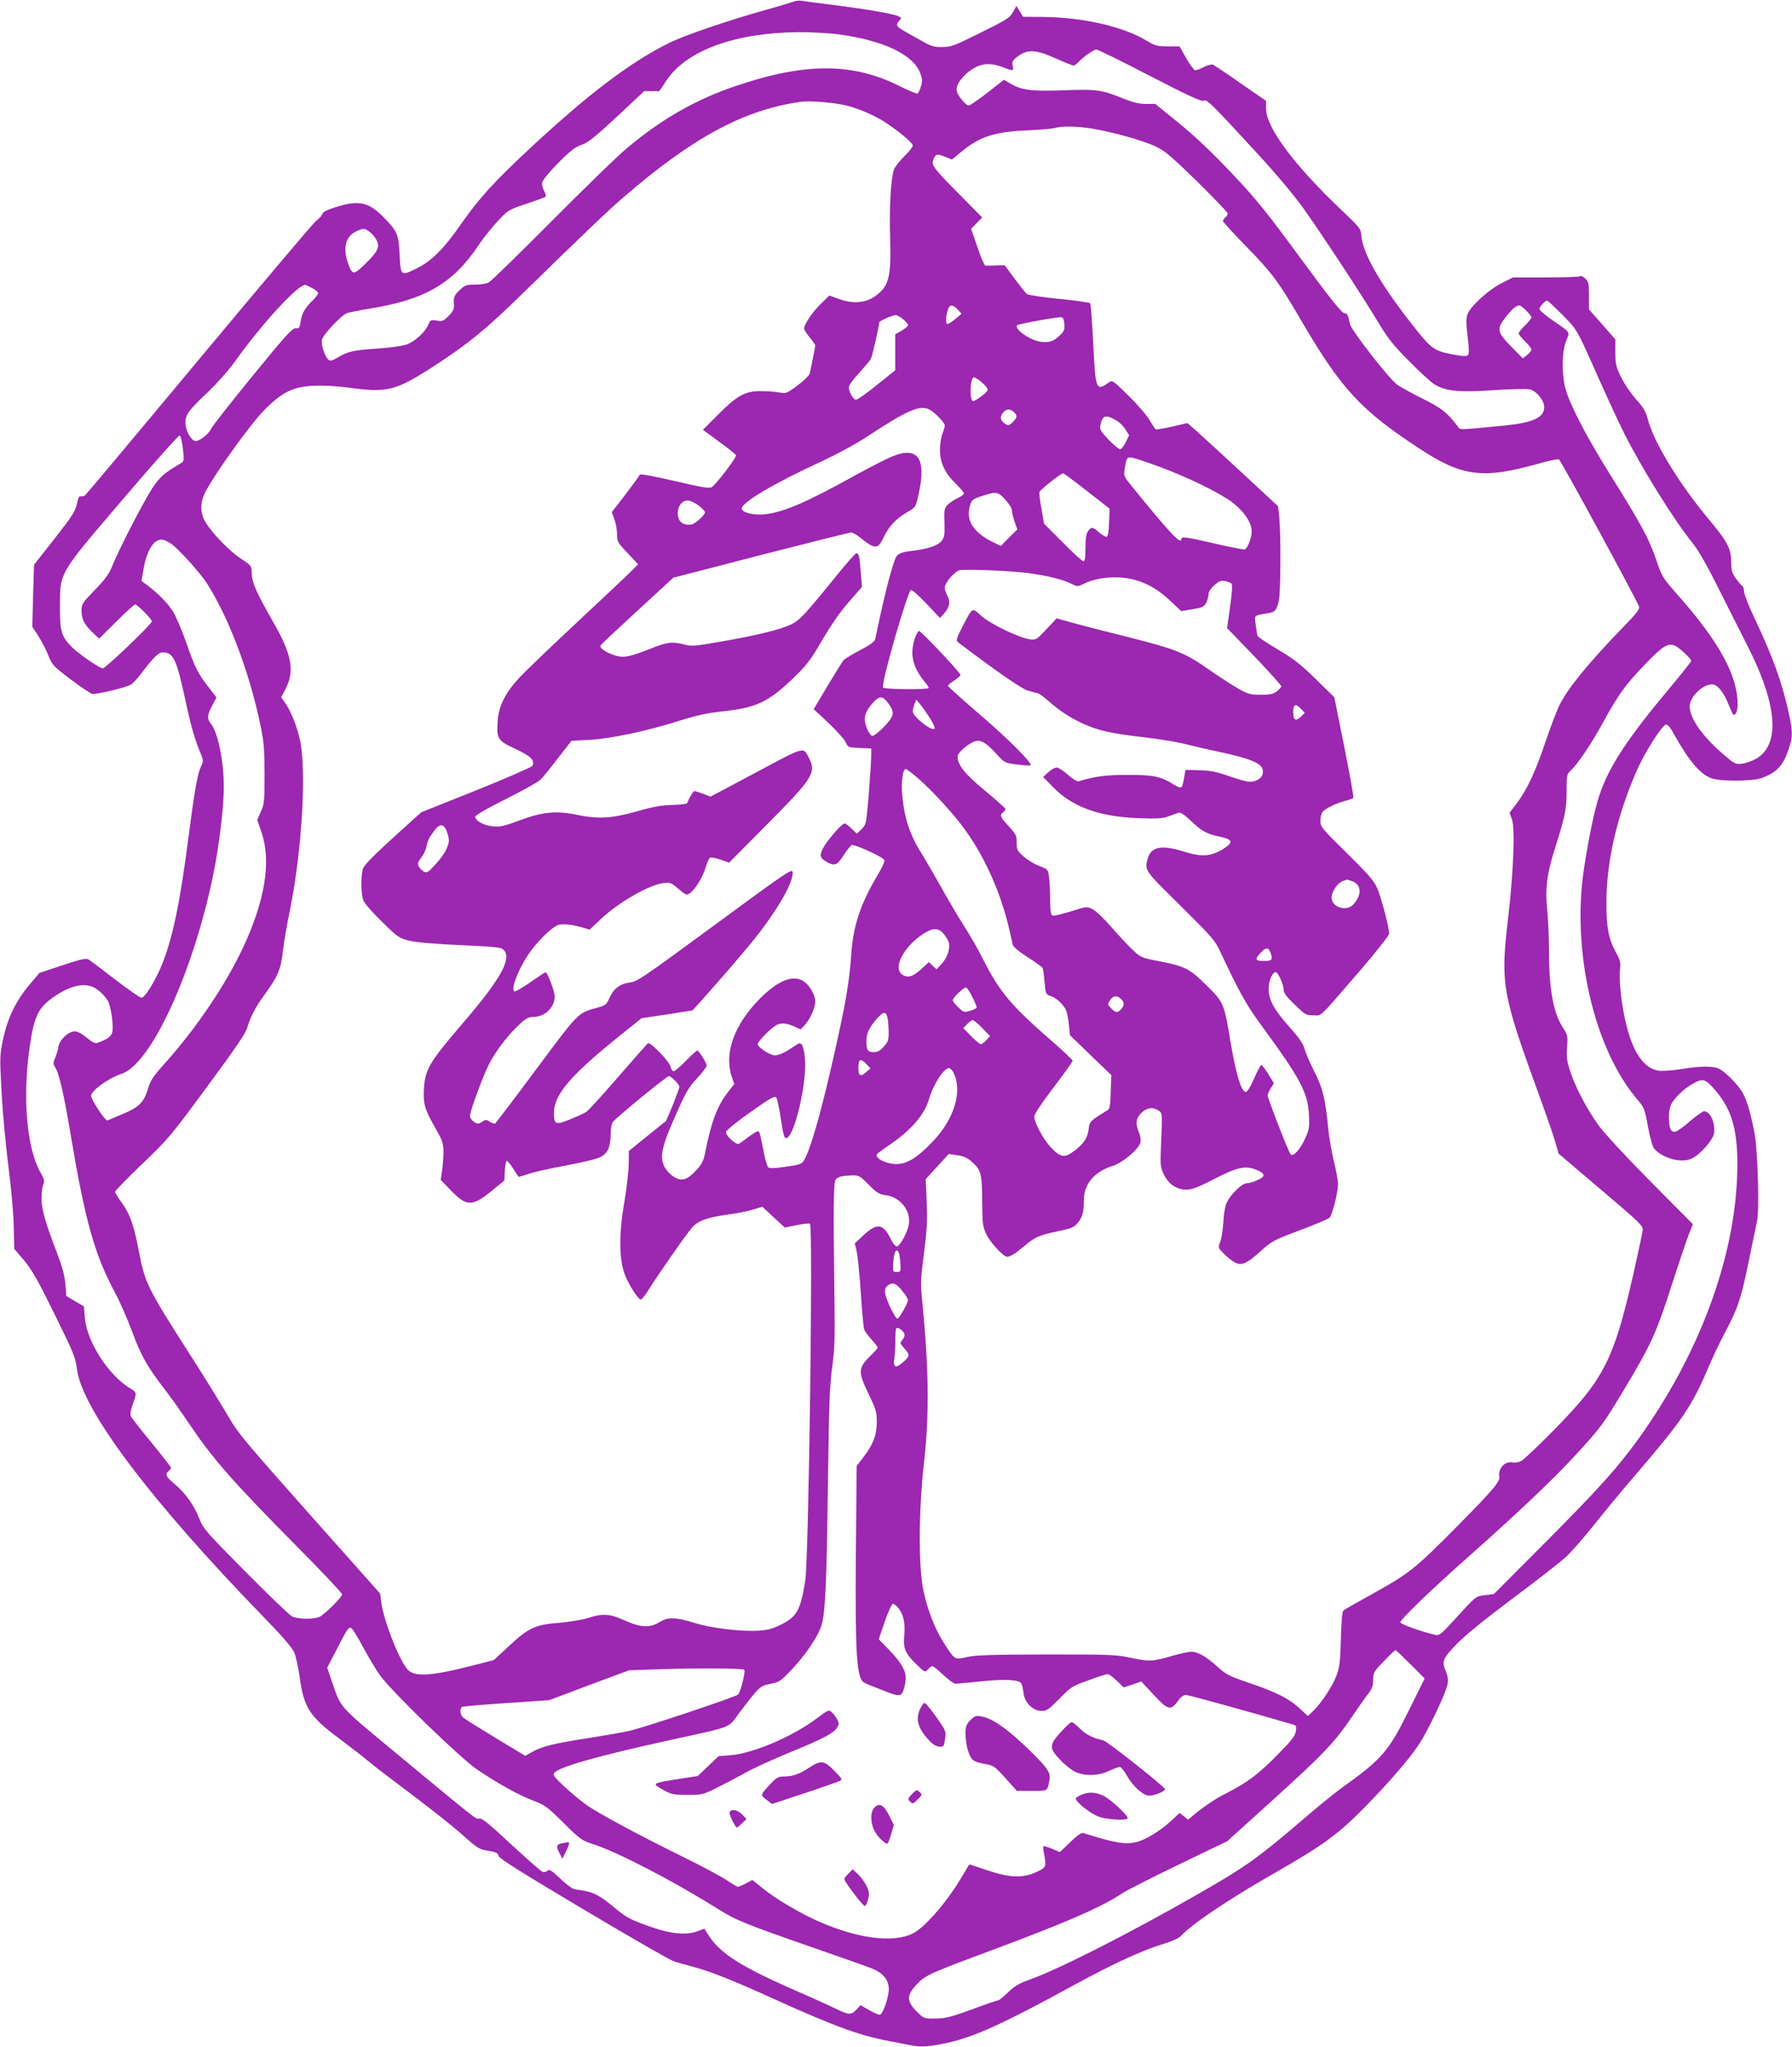<?xml version="1.0" standalone="no"?>
<!DOCTYPE svg PUBLIC "-//W3C//DTD SVG 20010904//EN"
 "http://www.w3.org/TR/2001/REC-SVG-20010904/DTD/svg10.dtd">
<svg version="1.0" xmlns="http://www.w3.org/2000/svg"
 width="1121pt" height="1280pt" viewBox="0 0 1121 1280"
 preserveAspectRatio="xMidYMid meet">
<g transform="translate(0,1280) scale(0.1,-0.1)"
fill="#9c27b0" stroke="none">
<path d="M4965 12790 c-11 -4 -85 -27 -165 -49 -249 -70 -511 -159 -615 -210
-237 -117 -497 -313 -854 -644 -243 -226 -331 -323 -446 -487 -111 -159 -184
-232 -281 -280 -96 -47 -98 -45 -104 85 -6 129 -14 148 -99 235 -95 97 -156
110 -300 65 -57 -18 -82 -31 -86 -45 -3 -11 -20 -29 -37 -41 -17 -12 -345
-401 -730 -863 -386 -463 -707 -846 -715 -853 -8 -6 -21 -9 -28 -7 -9 4 -17
-11 -24 -48 -10 -46 -29 -76 -140 -217 l-128 -163 -6 -194 -5 -194 38 -58 c20
-31 49 -86 62 -120 24 -61 31 -68 143 -153 65 -49 125 -89 134 -89 43 0 219
43 241 59 14 10 40 38 58 62 78 103 113 139 138 139 69 0 87 -38 144 -300 37
-172 56 -237 101 -347 11 -28 11 -37 -4 -67 -22 -47 -41 -156 -77 -436 -54
-419 -102 -649 -172 -815 -42 -99 -103 -195 -123 -195 -9 0 -82 51 -163 113
-81 63 -156 119 -167 126 -17 10 -44 4 -165 -36 l-144 -48 -63 -75 c-84 -100
-136 -208 -164 -340 -21 -102 -21 -112 -9 -330 6 -124 26 -331 42 -460 18
-137 32 -295 34 -377 l3 -143 61 -72 c50 -59 86 -123 192 -338 118 -240 131
-272 139 -340 30 -254 461 -826 1177 -1562 105 -108 170 -183 182 -211 10 -23
26 -94 35 -157 26 -191 62 -246 255 -389 63 -47 142 -108 175 -136 33 -28 157
-123 276 -212 118 -89 260 -201 314 -250 93 -83 103 -89 160 -98 49 -8 61 -14
63 -31 2 -15 133 -98 530 -334 290 -173 545 -319 567 -326 22 -7 76 -22 120
-34 112 -30 255 -87 510 -203 373 -169 532 -227 718 -262 45 -9 108 -21 139
-27 63 -12 114 -8 228 17 166 37 350 120 784 358 255 139 428 218 567 261 50
15 94 35 105 47 65 73 298 230 594 399 289 165 391 239 549 399 153 156 278
299 343 395 55 79 175 331 183 382 5 27 2 52 -9 78 -28 68 -23 81 66 174 55
56 174 153 353 287 149 111 296 226 328 255 33 30 111 119 175 199 64 80 181
223 262 316 297 346 354 430 460 680 23 55 66 145 95 200 86 162 105 218 152
445 24 118 49 238 55 265 14 68 4 438 -15 540 -23 123 -46 204 -72 254 -27 54
-118 145 -158 160 -40 15 -113 14 -230 -5 -55 -9 -119 -13 -142 -10 -89 14
-157 109 -200 281 -30 116 -49 282 -41 350 5 45 2 59 -24 106 -48 89 -61 157
-61 314 0 255 66 543 189 823 49 114 158 285 183 290 12 2 29 -18 54 -65 93
-167 166 -251 237 -272 63 -19 252 -17 308 3 96 36 134 76 170 183 25 74 25
107 0 223 -42 192 -100 353 -215 595 -36 76 -65 150 -65 166 0 15 -5 31 -11
34 -6 4 -24 25 -40 47 -24 34 -29 51 -29 99 0 86 -22 129 -136 266 -191 228
-350 489 -387 635 -12 45 -27 71 -72 120 -31 35 -73 96 -93 137 -33 68 -37 83
-37 156 l0 82 -82 94 -83 94 0 86 c0 76 -2 88 -23 107 -13 12 -27 19 -31 15
-4 -5 -101 -8 -214 -8 l-207 0 -66 -33 c-83 -40 -203 -149 -219 -198 -9 -27
-9 -59 1 -139 9 -78 10 -108 2 -116 -9 -9 -36 -7 -104 6 -111 22 -127 34 -255
198 -197 253 -298 433 -308 543 -3 44 -8 50 -122 158 -300 285 -474 519 -474
637 l0 48 -159 110 c-87 61 -165 113 -174 117 -8 3 -33 -4 -56 -15 -22 -12
-46 -21 -54 -21 -7 0 -32 34 -56 75 l-42 75 -73 0 c-66 0 -79 3 -132 35 -147
89 -400 147 -652 149 l-122 1 -21 34 -21 34 -21 -39 c-20 -35 -39 -48 -202
-128 -164 -82 -185 -90 -240 -90 -50 -1 -70 5 -120 33 -33 19 -84 47 -112 63
-57 32 -62 41 -37 69 16 17 15 19 -12 30 -38 15 -211 44 -409 69 -88 11 -173
22 -190 25 -16 2 -39 0 -50 -5z m275 -204 c285 -38 471 -126 516 -242 14 -37
15 -51 5 -84 -6 -21 -16 -42 -21 -45 -5 -3 -53 17 -107 44 -296 150 -594 151
-1028 4 -250 -84 -463 -205 -680 -387 -59 -48 -271 -255 -473 -458 -202 -203
-379 -376 -394 -384 -15 -8 -54 -14 -87 -14 -54 0 -63 -3 -95 -34 -36 -33 -40
-45 -36 -99 1 -20 -8 -37 -34 -63 -32 -32 -39 -35 -74 -29 -37 6 -40 4 -52
-24 -19 -47 -85 -108 -138 -126 -26 -9 -107 -20 -182 -25 -150 -10 -181 -17
-246 -55 -35 -21 -48 -24 -59 -15 -23 19 -48 96 -41 126 8 32 121 152 155 165
13 5 78 18 145 29 346 56 519 157 679 395 33 50 90 120 125 157 62 65 68 68
176 104 61 20 115 40 119 44 4 4 0 20 -9 36 -11 19 -15 39 -11 56 4 14 49 69
101 121 75 75 105 98 144 111 41 14 82 47 221 176 l171 160 47 0 48 0 45 68
c127 188 430 298 830 301 74 0 182 -6 240 -13z m1954 -261 c240 -124 323 -162
336 -155 20 11 51 -21 339 -334 117 -127 229 -261 286 -341 122 -172 361 -536
460 -700 65 -109 97 -150 199 -253 67 -68 139 -134 161 -147 70 -42 156 -50
371 -35 105 7 205 9 222 5 43 -9 92 -69 92 -112 0 -64 -70 -96 -245 -114 -302
-29 -279 -29 -295 -7 -65 87 -105 118 -223 176 -67 33 -139 73 -159 88 -55 43
-285 339 -293 377 -12 58 -16 66 -37 69 -16 2 -96 103 -273 344 -216 294 -275
367 -430 531 -123 130 -227 229 -329 312 l-149 121 -59 0 c-43 0 -80 9 -142
34 -138 56 -167 59 -377 51 -202 -7 -262 1 -336 47 l-33 19 -102 -80 c-57 -44
-110 -81 -118 -81 -17 0 -64 55 -74 87 -9 29 14 72 60 113 73 63 136 74 226
40 68 -26 71 -25 63 9 -5 25 -1 33 30 57 62 47 114 45 236 -10 56 -25 108 -46
114 -46 7 0 20 10 31 21 29 33 95 79 113 79 9 0 160 -74 335 -165z m-1898
-185 c84 -22 185 -66 251 -111 87 -59 163 -124 163 -139 0 -9 -23 -38 -51 -65
-28 -28 -58 -65 -66 -83 -19 -46 -31 -237 -25 -418 8 -260 -6 -315 -96 -378
-58 -41 -139 -47 -224 -16 l-60 22 -55 -54 c-52 -51 -103 -127 -103 -153 0 -7
16 -32 35 -55 19 -23 35 -46 35 -50 0 -8 -24 -129 -35 -177 -3 -11 -37 -45
-75 -73 -70 -52 -72 -52 -118 -44 -26 5 -78 8 -117 8 -94 0 -145 -28 -265
-149 l-93 -93 101 -74 c56 -40 103 -79 106 -85 5 -13 -121 -179 -152 -200 -13
-9 -61 -1 -232 39 -140 32 -216 46 -218 39 -2 -6 -42 -61 -89 -123 l-86 -111
17 -46 c9 -25 16 -67 16 -93 0 -45 4 -52 66 -117 l66 -70 -39 -39 c-21 -22
-173 -165 -338 -319 -165 -154 -330 -312 -366 -351 -89 -96 -131 -180 -136
-275 -7 -108 0 -119 112 -171 97 -45 123 -72 105 -106 -5 -8 -163 -77 -352
-153 l-343 -137 -177 -160 c-119 -108 -179 -170 -187 -191 -15 -44 -14 -163 3
-202 7 -18 60 -78 117 -133 101 -99 106 -102 174 -118 44 -10 163 -20 320 -27
232 -11 251 -13 268 -32 49 -55 -25 -185 -257 -455 -211 -246 -237 -289 -244
-413 -5 -93 4 -126 71 -243 46 -81 51 -95 51 -150 0 -34 -4 -87 -9 -118 l-8
-57 63 -65 c99 -103 133 -104 258 -2 l77 63 3 61 c2 34 7 62 13 62 5 0 23 -22
40 -50 17 -27 33 -50 35 -50 3 0 30 9 62 19 31 11 134 34 227 51 94 17 189 40
213 50 52 23 72 64 72 148 0 32 6 65 13 74 21 29 338 288 351 288 15 0 66 -52
66 -68 0 -6 -19 -57 -41 -112 l-42 -100 -117 -94 -116 -94 -1 -78 c0 -44 -12
-151 -27 -239 -35 -199 -34 -362 3 -457 23 -60 79 -149 98 -155 6 -2 25 20 43
49 58 94 251 372 283 405 38 40 94 60 226 78 57 8 128 22 157 32 l53 16 70
-65 70 -65 75 15 c42 9 79 13 83 8 20 -20 -8 -2102 -30 -2236 -31 -182 -51
-219 -149 -269 -53 -27 -82 -35 -141 -39 -111 -7 -296 15 -405 49 -116 36
-164 37 -217 4 -59 -37 -118 -34 -217 11 -93 42 -139 45 -230 15 -35 -11 -115
-24 -181 -30 -150 -12 -191 -31 -315 -147 l-93 -86 -132 -34 c-273 -70 -374
-74 -415 -16 -59 83 -143 305 -157 412 l-7 54 -443 498 c-392 441 -450 510
-501 600 -32 56 -132 219 -224 363 -293 458 -303 477 -343 690 -31 158 -56
228 -108 297 -21 29 -39 58 -39 64 0 7 76 85 169 174 163 156 178 173 406 483
179 242 241 333 252 371 20 68 52 128 105 201 90 125 104 158 119 285 5 47 25
162 44 255 74 365 103 862 62 1055 -18 86 -59 187 -97 240 l-21 29 27 52 c59
112 40 216 -77 419 -103 180 -132 244 -134 303 -2 50 -2 50 -66 92 -68 44
-174 151 -220 224 -39 61 -40 129 -1 200 63 119 279 418 362 503 115 117 184
151 320 156 55 2 143 -3 210 -12 246 -34 295 -21 545 141 212 139 319 227 545
448 383 374 523 508 630 601 438 378 757 549 1115 598 55 7 209 -6 281 -24z
m1540 -145 c134 -23 310 -73 389 -109 61 -28 95 -57 263 -220 105 -104 192
-194 192 -201 0 -7 -7 -18 -15 -25 -8 -7 -15 -17 -15 -22 0 -6 67 -79 148
-162 160 -163 199 -216 342 -461 249 -426 371 -559 737 -799 271 -178 398
-194 750 -95 61 18 117 29 125 26 11 -4 478 -862 501 -920 6 -16 -14 -42 -106
-136 -207 -214 -337 -372 -389 -476 -17 -32 -57 -137 -89 -231 -65 -193 -116
-302 -181 -388 l-45 -59 15 -41 c20 -58 10 -321 -22 -601 -51 -436 -44 -477
203 -1155 39 -107 80 -226 91 -265 l20 -70 265 -225 c249 -212 265 -227 261
-255 -2 -16 -29 -142 -60 -280 -121 -530 -183 -650 -490 -963 -100 -101 -194
-191 -210 -199 -17 -9 -41 -13 -58 -9 -44 9 -88 -40 -79 -88 6 -31 -34 -79
-261 -309 -276 -278 -299 -296 -563 -442 -77 -43 -145 -81 -151 -87 -8 -6 -13
-67 -16 -176 -4 -140 -8 -177 -26 -227 -25 -68 -94 -173 -145 -223 l-35 -34
-57 52 c-66 60 -149 101 -328 161 -108 37 -129 48 -182 96 -69 63 -122 93
-163 93 -17 0 -67 -11 -113 -24 -133 -38 -145 -39 -259 -15 -100 21 -127 22
-535 22 -343 -1 -443 -4 -495 -16 -78 -18 -76 -19 -141 81 -58 88 -104 204
-132 332 -32 144 -31 506 3 800 34 299 31 598 -12 1021 -10 105 -9 132 12 290
18 142 22 200 17 320 l-6 145 72 78 72 79 53 -8 c39 -5 63 -16 88 -38 61 -53
67 -74 68 -247 1 -140 3 -160 25 -207 22 -50 108 -143 131 -143 19 0 53 21
105 65 68 58 95 70 210 94 87 18 104 25 126 52 30 34 39 68 39 142 0 101 65
179 179 215 63 19 165 105 175 147 4 14 0 41 -9 61 -24 57 -19 92 16 125 35
33 73 37 107 13 23 -15 23 -17 16 -184 -7 -161 -6 -169 16 -214 29 -61 80 -96
140 -96 37 0 71 13 173 65 145 75 195 86 261 61 62 -24 66 -43 13 -66 -23 -11
-53 -20 -67 -20 -30 0 -98 -65 -125 -119 -11 -22 -19 -67 -22 -120 -3 -47 -11
-104 -19 -125 -15 -39 -15 -39 18 -73 18 -19 48 -43 65 -54 46 -29 80 -15 170
67 69 62 80 68 245 130 95 36 179 71 185 78 17 16 53 160 53 210 0 23 -12 86
-25 141 -14 55 -30 147 -36 205 -18 188 -34 256 -89 362 -27 54 -54 117 -60
140 -8 31 -33 67 -92 133 -98 110 -132 171 -132 241 0 50 23 104 45 104 14 0
49 -79 49 -111 0 -19 19 -44 69 -92 66 -64 71 -67 117 -67 55 0 23 -31 299
288 96 112 175 212 175 223 0 40 -51 232 -76 287 -21 46 -59 89 -190 218 -159
156 -164 162 -164 202 0 24 7 47 16 57 23 23 85 52 138 66 25 6 49 15 52 20 3
5 -23 148 -57 319 l-62 309 -116 114 c-95 93 -138 126 -237 185 -67 39 -124
78 -127 85 -3 8 -8 39 -12 70 -8 62 -13 57 76 72 46 7 55 18 69 79 12 53 13
421 2 526 l-7 64 -220 204 c-121 112 -248 229 -283 260 l-64 56 -95 -22 c-53
-12 -99 -19 -104 -17 -4 3 -21 29 -38 58 -16 28 -75 97 -131 152 -88 87 -102
98 -118 87 -86 -62 -89 -55 -103 238 -7 135 -15 249 -20 254 -4 4 -92 17 -195
27 -103 10 -193 24 -200 30 -8 6 -42 50 -77 96 l-62 84 -55 -1 c-30 -2 -60 -2
-66 -1 -6 0 -29 53 -50 116 l-39 114 35 36 34 35 -146 148 c-153 154 -172 179
-161 209 14 40 22 43 71 24 l47 -19 47 39 c125 105 212 134 428 144 74 3 149
9 165 14 47 14 144 12 241 -4z m-4518 -650 c16 -13 35 -38 41 -54 17 -39 1
-68 -78 -145 -69 -68 -79 -67 -105 11 -33 97 -13 168 58 199 43 18 50 17 84
-11z m-368 -345 c22 -11 40 -26 40 -33 0 -7 -14 -26 -31 -43 -50 -47 -70 -82
-78 -132 -6 -42 -9 -47 -31 -45 -21 2 -61 -42 -270 -298 -135 -165 -252 -314
-260 -332 -17 -35 -76 -79 -99 -75 -27 5 -61 68 -61 113 0 52 18 77 143 195
53 51 125 131 159 179 172 240 388 478 446 490 1 1 21 -8 42 -19z m7822 -167
c97 -99 89 -85 228 -398 56 -126 127 -278 156 -337 113 -225 314 -548 434
-697 34 -41 90 -140 160 -280 60 -119 141 -281 182 -361 187 -367 206 -616 54
-705 -24 -14 -63 -27 -87 -31 -43 -5 -46 -4 -125 64 -127 111 -204 221 -204
294 0 59 80 138 140 138 33 0 73 -49 105 -130 26 -64 30 -70 42 -54 22 30 15
131 -15 219 -49 147 -163 317 -351 529 -89 101 -95 110 -128 208 -43 131 -100
236 -280 523 -157 250 -263 453 -290 555 -25 92 -23 229 4 297 24 61 31 50
-89 133 -43 30 -78 60 -78 67 0 14 35 53 48 53 4 0 46 -39 94 -87z m-3781 31
l24 -26 -40 -34 c-22 -18 -44 -32 -50 -30 -11 3 -8 57 6 93 11 30 30 29 60 -3z
m3556 -6 c18 -18 33 -37 33 -43 0 -6 -18 -29 -40 -50 -22 -21 -40 -44 -40 -50
0 -6 18 -29 40 -50 22 -21 40 -45 40 -51 0 -7 -12 -22 -27 -34 l-27 -21 -73
74 c-89 91 -92 111 -33 185 38 49 64 71 85 72 5 0 24 -14 42 -32z m-3898 -54
c17 -14 31 -31 31 -37 0 -7 -18 -22 -40 -35 l-40 -23 0 -112 0 -113 -115 -92
c-63 -51 -121 -92 -130 -92 -17 0 -45 49 -45 79 0 11 29 51 64 88 34 38 68 77
74 89 9 17 52 206 52 228 0 9 81 44 102 45 9 1 30 -11 47 -25z m1009 -31 c3
-35 -1 -45 -30 -72 -39 -37 -65 -45 -120 -38 -65 9 -167 81 -145 103 8 8 254
53 277 50 10 -1 16 -15 18 -43z m-514 -366 c24 -21 37 -39 34 -48 -7 -18 -86
-74 -94 -67 -21 22 -14 148 9 148 7 0 30 -15 51 -33z m-331 -168 c35 -18 97
-82 97 -100 0 -9 -7 -33 -15 -52 -8 -20 -15 -65 -15 -99 0 -82 31 -148 99
-213 28 -28 51 -55 51 -61 0 -6 -18 -19 -39 -29 -22 -10 -50 -29 -63 -42 -21
-23 -23 -33 -20 -112 2 -76 0 -91 -18 -114 -24 -30 -88 -51 -185 -62 -73 -9
-93 -18 -106 -53 -29 -76 -73 -252 -124 -499 -4 -15 -31 -36 -95 -69 -50 -27
-96 -55 -103 -63 -7 -7 -51 -80 -100 -160 l-87 -146 91 -85 c50 -47 99 -101
108 -120 16 -35 17 -35 89 -38 l72 -3 0 -45 c0 -25 -7 -132 -15 -237 -16 -190
-16 -192 -45 -222 l-30 -29 -33 32 c-18 18 -38 32 -44 32 -18 0 -112 -110
-136 -157 -23 -47 -17 -62 35 -89 41 -21 58 -12 98 51 19 30 41 57 49 60 15 6
185 -70 201 -91 7 -8 -5 -38 -42 -100 -107 -181 -151 -315 -163 -494 -12 -168
-33 -295 -101 -598 -71 -319 -137 -563 -177 -653 -28 -63 -24 -61 -156 -79
-49 -7 -78 -7 -86 0 -6 5 -20 54 -30 109 -10 55 -22 105 -26 112 -5 9 -22 1
-61 -27 -29 -22 -58 -43 -65 -47 -17 -11 -85 52 -81 74 2 11 67 64 153 124
125 89 151 103 161 91 6 -8 19 -69 29 -136 15 -98 21 -120 34 -118 52 10 132
356 116 505 -3 33 -12 69 -18 78 -11 15 -16 14 -50 -9 -57 -39 -94 -56 -120
-56 -30 0 -107 50 -107 70 0 17 83 101 117 119 31 16 62 13 110 -8 l41 -19 25
26 c33 34 66 108 67 145 0 40 -27 92 -62 122 -66 56 -168 19 -288 -104 -157
-160 -220 -336 -174 -480 l17 -51 -37 -47 c-70 -90 -107 -188 -146 -387 -10
-48 -20 -68 -57 -107 -57 -61 -91 -70 -142 -36 -21 14 -46 42 -56 63 -29 62
-15 125 71 319 67 150 83 177 135 232 32 34 59 69 59 79 0 18 -48 94 -59 94
-4 0 -36 -29 -71 -65 -35 -36 -70 -65 -76 -65 -7 0 -15 13 -19 28 -3 16 -34
56 -70 92 -56 56 -67 62 -78 50 -8 -8 -91 -104 -186 -212 -94 -109 -181 -204
-194 -212 -12 -8 -57 -29 -100 -46 -93 -38 -102 -34 -102 43 2 110 102 229
389 461 l159 128 160 24 159 25 44 48 c137 153 296 338 357 416 143 183 232
343 225 402 -3 22 -45 -6 -485 -330 -456 -335 -485 -355 -535 -362 -62 -8
-101 -39 -128 -101 -16 -36 -24 -42 -66 -54 -130 -35 -117 -21 -389 -386 -137
-185 -254 -338 -258 -341 -4 -2 -19 3 -32 11 -23 15 -27 15 -50 0 -23 -15 -27
-15 -50 0 -14 9 -25 26 -25 37 0 33 88 268 127 339 43 78 113 169 182 233 40
38 57 47 86 47 73 0 135 59 135 129 0 30 -46 151 -57 151 -3 0 -44 -27 -91
-60 -48 -33 -93 -60 -101 -60 -33 0 22 144 93 244 54 76 145 163 180 172 31 8
85 2 148 -16 l46 -14 76 71 c109 102 297 209 385 220 44 5 50 3 95 -36 44 -38
50 -41 70 -28 33 21 83 102 100 162 9 30 21 57 27 61 6 3 36 -2 66 -12 l54
-19 238 240 c287 289 308 323 262 414 -37 72 -22 76 -332 -90 l-284 -151 -45
17 c-25 9 -49 17 -54 18 -8 2 -33 -39 -48 -76 -2 -5 -44 -10 -93 -11 -68 -2
-123 -12 -224 -41 -157 -44 -239 -48 -371 -21 -128 27 -217 19 -358 -34 -96
-36 -121 -42 -168 -38 -56 5 -106 32 -112 59 -1 9 65 48 191 111 106 53 204
108 218 122 14 13 63 74 109 134 l85 109 110 6 c130 6 360 54 570 121 102 32
172 47 255 56 216 22 293 57 444 201 83 79 113 116 165 205 91 154 132 212
207 298 l66 75 -7 88 c-8 104 -12 123 -28 123 -7 -1 -61 -62 -121 -136 -205
-253 -234 -284 -291 -311 -72 -32 -204 -65 -427 -104 -175 -31 -191 -32 -240
-19 -74 19 -106 15 -217 -30 -120 -47 -157 -55 -207 -41 -57 16 -107 48 -97
64 4 8 109 106 232 219 l223 205 548 142 c301 77 555 141 565 141 9 0 35 -15
58 -34 93 -74 109 -73 147 8 32 67 75 112 153 158 44 25 46 28 63 105 51 228
-4 306 -168 237 -34 -14 -132 -64 -216 -110 -317 -176 -456 -236 -575 -250
-71 -8 -147 10 -147 36 0 38 203 158 490 290 105 49 219 110 298 162 246 162
326 197 385 167z m529 -16 c23 -21 23 -32 -4 -60 -26 -27 -35 -28 -60 -6 -22
20 -23 41 -1 65 20 22 41 23 65 1z m645 -55 c18 -10 42 -35 54 -55 l22 -35
-21 -44 c-12 -24 -28 -44 -35 -44 -8 0 -40 27 -72 60 -51 55 -57 64 -51 92 12
62 34 68 103 26z m-5843 -173 c8 -71 7 -80 -9 -90 -110 -65 -135 -86 -184
-161 -56 -86 -214 -393 -251 -489 -19 -46 -43 -79 -107 -145 -78 -80 -83 -88
-83 -128 0 -53 16 -86 69 -137 l41 -39 108 107 c59 59 112 107 117 107 14 0
105 -92 105 -106 0 -17 -290 -294 -307 -294 -19 0 -150 90 -191 131 -67 66
-77 98 -77 249 1 225 -14 200 394 678 189 222 349 401 355 399 6 -2 15 -39 20
-82z m6111 -115 c180 -66 384 -167 458 -225 73 -58 117 -125 117 -178 0 -41
-25 -106 -44 -113 -6 -2 -89 14 -184 36 -181 42 -212 46 -212 30 0 -41 -68 31
-314 334 -44 54 -47 61 -41 100 12 76 14 79 49 73 17 -3 94 -28 171 -57z
m-455 -151 l141 -110 -3 -86 c-2 -54 -7 -88 -15 -90 -6 -2 -27 10 -46 26 -41
37 -51 38 -71 9 -11 -16 -16 -46 -16 -105 0 -60 -3 -83 -13 -83 -7 0 -65 53
-129 118 l-117 117 -16 93 c-10 50 -15 98 -12 106 6 15 134 116 148 116 4 0
71 -50 149 -111z m-511 -54 c23 -25 41 -54 41 -67 0 -13 8 -45 17 -71 l17 -48
-52 -51 -51 -52 -47 22 c-130 64 -177 142 -143 240 9 26 20 34 72 50 91 29 99
28 146 -23z m-1921 -35 c23 -17 42 -36 42 -44 0 -18 -66 -76 -88 -77 -54 -4
-82 20 -82 73 0 44 27 78 63 78 13 0 43 -14 65 -30z m-3298 -240 c48 -34 181
-181 224 -248 134 -208 264 -549 333 -877 24 -114 27 -153 28 -315 0 -172 -2
-189 -23 -236 l-23 -51 27 -79 c62 -181 22 -427 -117 -723 -108 -230 -289
-498 -480 -712 -80 -89 -98 -115 -113 -167 -26 -86 -56 -116 -156 -158 -47
-19 -90 -38 -97 -41 -14 -6 -103 128 -103 155 0 31 111 111 192 137 184 62
449 640 573 1250 37 183 65 416 65 542 0 161 -36 340 -80 396 -26 33 -25 52 7
114 l27 51 -45 59 c-71 91 -88 124 -144 284 -29 82 -67 171 -85 198 -31 49
-93 112 -160 162 l-35 26 13 74 c21 126 72 199 127 182 11 -3 31 -14 45 -23z
m5361 -184 c125 -17 218 -40 271 -67 36 -18 40 -19 71 -3 90 47 232 57 338 24
79 -24 145 -65 220 -137 l58 -55 71 12 c62 10 72 15 85 40 8 16 15 40 15 53 0
16 13 36 36 57 30 26 42 31 68 26 17 -4 35 -11 40 -16 6 -6 3 -58 -9 -144
l-19 -134 170 -176 c93 -97 169 -182 169 -188 0 -6 -13 -20 -28 -32 -23 -17
-43 -21 -100 -21 -64 0 -79 4 -137 36 -36 20 -114 71 -175 113 -162 114 -214
135 -515 211 -146 36 -307 78 -358 92 l-92 26 -64 -68 c-62 -66 -65 -68 -104
-63 -67 9 -248 96 -304 147 -59 53 -52 57 -119 -71 -34 -67 -39 -82 -28 -93 8
-7 101 -77 207 -154 127 -92 208 -144 235 -151 23 -6 50 -14 60 -16 10 -3 40
-25 67 -49 70 -62 132 -102 213 -140 98 -44 171 -61 377 -85 96 -11 211 -30
255 -41 44 -11 140 -34 213 -49 214 -46 282 -76 282 -123 0 -28 -9 -41 -37
-56 -34 -17 -61 -14 -174 25 -84 29 -120 36 -189 37 l-84 2 -9 -50 c-4 -27
-12 -54 -16 -58 -5 -5 -26 2 -48 16 -82 52 -127 61 -288 61 -139 0 -205 -9
-307 -40 -10 -3 -35 12 -68 41 -28 25 -59 45 -70 45 -11 0 -34 -13 -52 -29
l-33 -30 65 -66 c120 -123 289 -183 535 -192 115 -4 148 -2 185 12 25 9 53 19
63 22 12 4 35 -11 75 -49 69 -66 103 -85 185 -101 75 -16 83 -34 30 -69 -84
-55 -144 -60 -260 -23 -136 43 -202 30 -223 -43 -21 -76 -23 -72 204 -296 200
-198 216 -216 251 -291 117 -250 161 -328 250 -450 252 -344 295 -426 303
-566 4 -78 2 -92 -23 -147 -32 -72 -76 -120 -92 -100 -14 16 -143 349 -143
367 0 8 9 28 19 45 l20 31 -35 58 c-20 31 -39 57 -44 57 -4 0 -25 -38 -45 -85
-28 -61 -43 -85 -54 -83 -27 5 -58 107 -91 298 -43 259 -43 259 -153 368 -106
105 -130 118 -302 152 -108 21 -111 23 -163 73 -30 29 -90 93 -134 144 -44 50
-95 99 -115 108 -34 17 -38 16 -135 -15 -55 -17 -106 -29 -114 -26 -11 4 -14
29 -15 103 0 54 -4 118 -7 143 -7 43 -9 45 -60 64 -28 10 -72 36 -97 58 -42
37 -45 43 -45 88 0 44 -4 53 -50 103 -54 59 -58 68 -35 87 8 7 15 16 15 21 0
4 -58 56 -128 114 -128 106 -172 161 -172 215 0 23 74 86 113 95 35 9 67 -11
132 -82 50 -54 50 -55 129 -64 43 -6 80 -8 83 -5 13 12 -142 167 -318 318
-110 94 -199 175 -199 179 0 5 18 20 41 34 22 15 39 30 37 35 -8 22 -251 279
-259 274 -20 -12 -41 -81 -42 -134 0 -60 24 -118 74 -180 16 -19 29 -38 29
-42 0 -12 -274 -10 -286 2 -16 16 155 610 175 610 9 0 53 -39 98 -87 l83 -88
25 28 c35 39 42 75 22 110 -10 16 -17 39 -17 53 0 29 62 101 93 108 38 8 317
-3 428 -18z m4052 -457 c27 -14 97 -80 97 -92 0 -4 -59 -79 -131 -165 -270
-322 -384 -496 -444 -676 -31 -93 -64 -251 -96 -456 -79 -516 62 -1129 334
-1447 42 -49 46 -58 66 -170 13 -69 29 -126 39 -137 56 -62 171 -92 236 -61
51 24 132 116 138 156 10 66 -23 139 -62 139 -9 0 -51 -29 -92 -65 -81 -69
-101 -77 -118 -46 -13 25 -13 111 0 145 15 40 78 103 137 137 67 38 80 34 146
-43 107 -126 142 -262 134 -523 -16 -529 -240 -1128 -615 -1650 -134 -185
-245 -309 -571 -637 l-336 -337 -55 -7 c-61 -8 -52 -1 -195 -157 -78 -86 -92
-97 -115 -92 -96 23 -220 68 -220 79 0 18 191 202 420 405 319 283 530 483
674 639 161 175 176 196 302 406 173 288 204 356 299 651 48 149 98 297 111
329 l24 60 -268 270 c-160 162 -290 303 -324 351 -74 105 -140 230 -174 330
-22 68 -26 91 -21 156 5 71 3 78 -24 119 -61 91 -89 240 -89 479 0 80 -5 196
-11 258 -14 142 -3 227 51 396 61 194 70 236 70 349 0 93 2 107 20 123 47 43
133 169 208 307 97 176 138 233 257 357 121 126 151 144 198 120z m-4931 -351
c35 -47 40 -66 24 -96 -21 -40 -109 -122 -122 -114 -20 13 -44 70 -44 104 0
35 15 64 58 111 34 35 54 34 84 -5z m267 -102 c19 -31 31 -59 27 -63 -18 -18
-136 75 -136 108 0 10 5 30 11 46 l11 28 26 -32 c15 -17 42 -57 61 -87z m2320
60 l23 -24 -21 -21 c-35 -35 -51 -27 -51 24 0 52 14 58 49 21z m-2382 -446
c83 -75 188 -189 258 -280 135 -175 246 -419 299 -655 9 -39 18 -80 21 -92 3
-14 37 -43 93 -79 48 -31 90 -61 93 -66 4 -6 10 -46 13 -89 7 -77 8 -78 40
-89 34 -11 75 -49 94 -86 6 -12 14 -52 18 -90 l7 -68 129 -125 130 -125 -4
-105 c-2 -88 -6 -106 -21 -115 -107 -65 -112 -70 -117 -118 -7 -55 -30 -90
-89 -135 -60 -46 -85 -43 -144 18 -50 52 -107 157 -107 197 0 14 47 85 120
180 66 87 120 162 120 168 0 5 -55 58 -122 116 -267 232 -337 316 -443 528
-26 52 -78 142 -115 200 -37 58 -102 168 -144 244 -43 76 -93 163 -111 192
-80 124 -116 227 -130 371 -9 89 1 173 21 173 7 0 49 -32 91 -70z m-2958 -332
c13 -42 12 -51 -3 -91 -9 -24 -41 -70 -70 -101 -48 -52 -56 -57 -75 -47 -11 6
-25 21 -31 32 -9 17 -7 26 14 54 15 19 29 49 33 67 7 40 19 63 52 106 36 46
61 40 80 -20z m5659 -299 c44 -15 59 -57 37 -104 -10 -19 -27 -42 -39 -50 -49
-35 -126 -3 -126 52 0 36 36 90 68 102 15 5 27 10 28 10 1 1 15 -4 32 -10z
m-2554 -330 c14 -17 29 -42 32 -56 9 -36 -11 -93 -46 -132 l-31 -33 -24 22
-24 23 -45 -41 c-54 -50 -87 -60 -121 -38 -63 41 8 177 134 258 59 37 92 36
125 -3z m2045 -120 c14 -42 8 -49 -45 -49 -52 0 -56 12 -17 52 34 36 48 35 62
-3z m-7372 -210 c34 -13 80 -55 99 -91 18 -34 35 -152 27 -190 -5 -28 -27 -45
-87 -68 -21 -8 -32 -3 -73 30 -30 25 -58 40 -75 40 -40 0 -96 -53 -103 -98 -3
-20 -13 -52 -21 -70 -12 -28 -12 -36 0 -55 26 -39 55 -165 101 -441 89 -527
148 -736 277 -975 28 -52 75 -160 105 -240 56 -151 94 -219 208 -366 34 -44
98 -134 142 -200 151 -225 272 -364 670 -766 161 -162 293 -302 293 -310 0
-17 -104 -121 -140 -140 -35 -18 -138 -16 -175 3 -16 9 -147 135 -291 280
-249 252 -262 266 -288 333 -33 83 -86 157 -156 216 -53 45 -59 59 -35 79 8 7
15 16 15 20 0 5 -54 74 -120 155 -67 81 -125 156 -130 165 -7 13 -4 35 10 76
26 74 26 76 -12 99 -137 80 -274 292 -287 442 l-6 73 -55 32 -55 33 -6 75 c-5
53 -19 107 -49 185 -77 201 -100 280 -100 350 0 35 5 75 11 88 9 20 6 33 -20
79 -84 149 -111 470 -65 783 26 179 51 236 131 296 100 76 193 104 260 78z
m5506 -65 c15 -30 27 -59 27 -64 0 -5 -18 -15 -40 -21 -39 -12 -42 -11 -75 21
-19 19 -35 38 -35 44 0 17 72 85 84 80 7 -3 24 -29 39 -60z m929 -11 c22 -20
23 -41 1 -65 -22 -24 -35 -23 -63 7 -22 23 -22 25 -6 50 19 29 42 32 68 8z
m-1461 -114 c4 -13 7 -52 8 -86 1 -56 -2 -66 -30 -98 -24 -27 -39 -35 -64 -35
-37 0 -45 12 -45 71 0 48 19 86 67 140 39 43 54 45 64 8z m594 -69 l49 -50
-24 -25 c-13 -14 -28 -25 -35 -25 -6 0 -33 22 -60 50 l-49 50 24 25 c13 14 28
25 35 25 6 0 33 -22 60 -50z m-724 -226 l24 -26 -28 -24 c-36 -31 -47 -24 -47
32 0 52 14 57 51 18z m543 -51 c59 -117 6 -293 -132 -435 -95 -99 -159 -138
-225 -138 -64 0 -136 37 -121 62 3 4 33 27 67 50 143 96 229 193 258 293 27
93 93 195 125 195 8 0 20 -12 28 -27z m-530 -702 c52 -52 65 -60 109 -66 90
-13 157 -98 142 -183 -8 -49 -56 -137 -75 -137 -8 0 -24 19 -35 41 -49 102
-87 109 -171 31 l-57 -53 12 -50 c6 -27 18 -144 26 -259 7 -116 17 -219 21
-230 4 -11 25 -39 46 -62 21 -24 38 -46 38 -51 0 -4 -18 -26 -41 -47 -83 -81
-84 -102 -10 -254 41 -86 46 -103 46 -166 -1 -82 -23 -140 -86 -221 l-40 -52
-5 -534 c-5 -640 4 -789 50 -820 6 -5 58 -26 115 -48 117 -46 122 -45 140 26
20 79 -1 126 -107 236 l-55 56 38 111 c22 63 44 111 51 111 7 0 22 -12 33 -26
33 -42 44 -91 38 -167 -8 -88 4 -115 75 -185 54 -52 54 -53 73 -32 10 11 23
20 28 20 6 0 36 -25 68 -55 32 -30 66 -55 76 -55 10 0 79 7 154 14 154 17 245
12 258 -13 5 -9 11 -36 14 -61 8 -60 59 -110 113 -110 33 0 45 9 111 76 72 74
79 79 181 115 58 22 113 39 121 39 8 0 34 -19 58 -42 l42 -41 55 18 55 19 77
-82 c89 -97 108 -102 151 -42 18 26 36 40 51 40 17 0 462 -123 676 -187 15 -4
17 -12 12 -41 -4 -29 -27 -58 -118 -150 -115 -117 -189 -172 -313 -235 -72
-36 -133 -77 -203 -134 l-40 -33 -26 21 -27 21 -49 -46 c-70 -65 -162 -122
-221 -136 -71 -17 -131 -7 -332 56 -12 4 -37 -13 -82 -57 l-65 -62 -49 21
c-27 11 -51 18 -54 16 -2 -3 -1 -24 4 -47 16 -82 14 -86 -48 -115 -86 -39
-167 -36 -306 11 -60 20 -110 37 -112 37 -2 0 -18 -26 -36 -57 -93 -164 -243
-340 -323 -377 -123 -58 -343 -29 -584 77 -121 54 -266 139 -351 208 l-65 52
-40 -22 c-23 -11 -45 -21 -50 -21 -5 0 -36 19 -70 41 -33 23 -151 86 -261 140
-292 144 -547 281 -619 333 -34 24 -96 76 -137 114 -63 60 -72 71 -61 85 31
37 274 106 712 202 415 91 371 74 442 169 128 168 131 172 197 185 56 11 64
16 135 91 82 88 153 190 180 260 28 71 37 242 45 890 7 502 11 628 27 740 15
114 18 182 14 435 -8 560 -6 720 8 738 15 18 38 24 102 26 43 1 49 -2 104 -58z
m191 -433 c3 -13 7 -43 8 -68 2 -42 0 -45 -23 -45 -23 0 -25 3 -23 45 3 58 11
90 23 90 5 0 12 -10 15 -22z m24 -237 c17 -21 31 -45 31 -52 -1 -20 -53 -112
-66 -116 -6 -2 -28 34 -49 80 -39 89 -39 113 2 136 23 12 44 0 82 -48z m9
-265 c2 -10 -4 -26 -13 -36 -17 -19 -16 -21 14 -55 35 -40 33 -48 -16 -89 -43
-36 -57 -26 -48 32 4 25 6 74 6 110 0 36 2 69 5 74 8 13 48 -16 52 -36z
m-3389 -1953 c35 -65 83 -145 106 -178 72 -101 506 -522 610 -592 132 -89 259
-159 350 -194 74 -28 89 -39 190 -139 105 -104 113 -110 190 -135 153 -50 499
-230 772 -401 116 -73 172 -96 598 -244 171 -59 337 -118 370 -131 69 -28 105
-71 105 -129 0 -52 -38 -160 -57 -160 -9 0 -39 13 -68 30 l-52 30 -19 -21
c-39 -43 -50 -43 -137 -1 -45 22 -155 72 -243 110 -341 148 -481 236 -550 347
l-28 43 -40 -15 c-72 -26 -161 -19 -282 22 -140 48 -165 61 -249 132 -79 65
-121 88 -180 98 -22 3 -51 8 -64 11 -13 3 -52 32 -87 66 -53 50 -66 59 -78 49
-8 -7 -22 -11 -30 -9 -8 2 -96 79 -196 171 -138 129 -186 168 -201 164 -22 -6
-7 -17 -519 407 -368 305 -345 280 -405 453 l-28 83 58 112 c65 127 72 138 90
138 6 0 40 -53 74 -117z m6555 -112 l88 -88 -96 -194 c-127 -259 -170 -310
-417 -486 -47 -34 -157 -123 -245 -199 -280 -240 -361 -299 -659 -469 -419
-240 -852 -461 -1040 -530 -82 -30 -109 -45 -150 -86 -28 -27 -55 -49 -61 -49
-6 0 -80 -25 -165 -57 -131 -48 -165 -56 -226 -57 -69 -1 -73 0 -108 34 -76
72 -77 110 -7 183 51 54 83 68 457 207 478 178 692 271 825 359 30 20 190 101
356 181 l301 145 293 265 c312 283 381 355 492 520 39 58 84 121 100 141 22
29 28 48 28 84 0 44 4 51 67 116 36 38 69 69 72 69 4 0 46 -40 95 -89z m-4168
-34 c9 -9 -22 -135 -38 -154 -11 -14 -585 -206 -682 -228 -34 -8 -149 -28
-256 -45 -218 -34 -284 -50 -350 -86 l-44 -25 -186 112 c-102 62 -193 119
-202 127 -20 16 -24 57 -8 67 6 4 131 14 278 24 l267 18 250 94 250 93 180 6
c238 9 531 7 541 -3z"/>
<path d="M5757 2115 c-31 -65 -17 -120 49 -193 27 -30 48 -44 69 -45 28 -2 30
0 37 47 7 49 6 51 -55 138 -34 48 -67 88 -73 88 -6 0 -18 -16 -27 -35z"/>
<path d="M5106 2051 c-149 -112 -399 -218 -536 -228 l-75 -6 -65 -62 -65 -62
-110 -17 c-183 -29 -181 -28 -102 -72 47 -26 61 -29 147 -29 93 0 97 1 190 47
52 26 133 69 180 95 46 26 169 82 272 124 207 85 270 118 294 154 14 21 14 27
1 52 -8 15 -23 36 -34 45 -18 17 -22 15 -97 -41z"/>
<path d="M6069 2041 c-24 -25 -29 -37 -29 -81 0 -63 16 -128 38 -158 12 -16
35 -25 78 -33 60 -10 64 -13 134 -90 l71 -79 94 0 c102 0 96 -4 110 67 9 47
-10 75 -133 195 -114 111 -209 181 -271 198 -52 14 -60 13 -92 -19z"/>
<path d="M6636 1968 c-73 -80 -74 -101 -5 -173 28 -30 70 -63 93 -75 60 -29
146 -27 214 5 30 14 60 25 67 25 7 0 26 -24 43 -53 40 -70 103 -127 142 -127
32 0 102 29 98 41 -7 19 -363 300 -386 305 -64 13 -111 37 -147 74 -22 22 -45
40 -51 40 -7 0 -37 -28 -68 -62z"/>
<path d="M5065 1747 c-62 -41 -105 -57 -159 -57 -36 0 -47 -6 -82 -42 -70 -75
-69 -73 -30 -103 l35 -27 203 67 c112 37 211 72 222 77 17 9 13 15 -35 64 -64
65 -84 67 -154 21z"/>
<path d="M5705 1580 c-27 -29 -28 -31 -12 -47 16 -16 19 -16 47 13 30 29 30
31 12 47 -17 16 -20 15 -47 -13z"/>
<path d="M6763 1575 c-18 -8 -33 -18 -33 -23 0 -24 100 -101 151 -116 56 -17
164 -22 173 -8 8 13 -104 118 -151 141 -49 24 -94 26 -140 6z"/>
<path d="M5467 1492 c-23 -25 -22 -94 3 -141 18 -36 63 -81 80 -81 4 0 15 26
24 58 l18 58 -31 62 c-34 67 -62 80 -94 44z"/>
<path d="M4564 1466 c-4 -10 22 -68 43 -95 2 -3 17 8 33 24 l30 29 -27 28
c-28 30 -70 37 -79 14z"/>
<path d="M5306 1081 c-29 -30 -29 -30 -11 -58 36 -56 106 -143 115 -143 5 0
14 18 20 40 9 34 8 47 -8 83 -11 23 -35 57 -54 75 l-34 32 -28 -29z"/>
<path d="M3520 1273 c-39 -7 -43 -18 -22 -59 l20 -38 21 42 c22 43 26 63 14
61 -5 -1 -19 -4 -33 -6z"/>
</g>
</svg>
